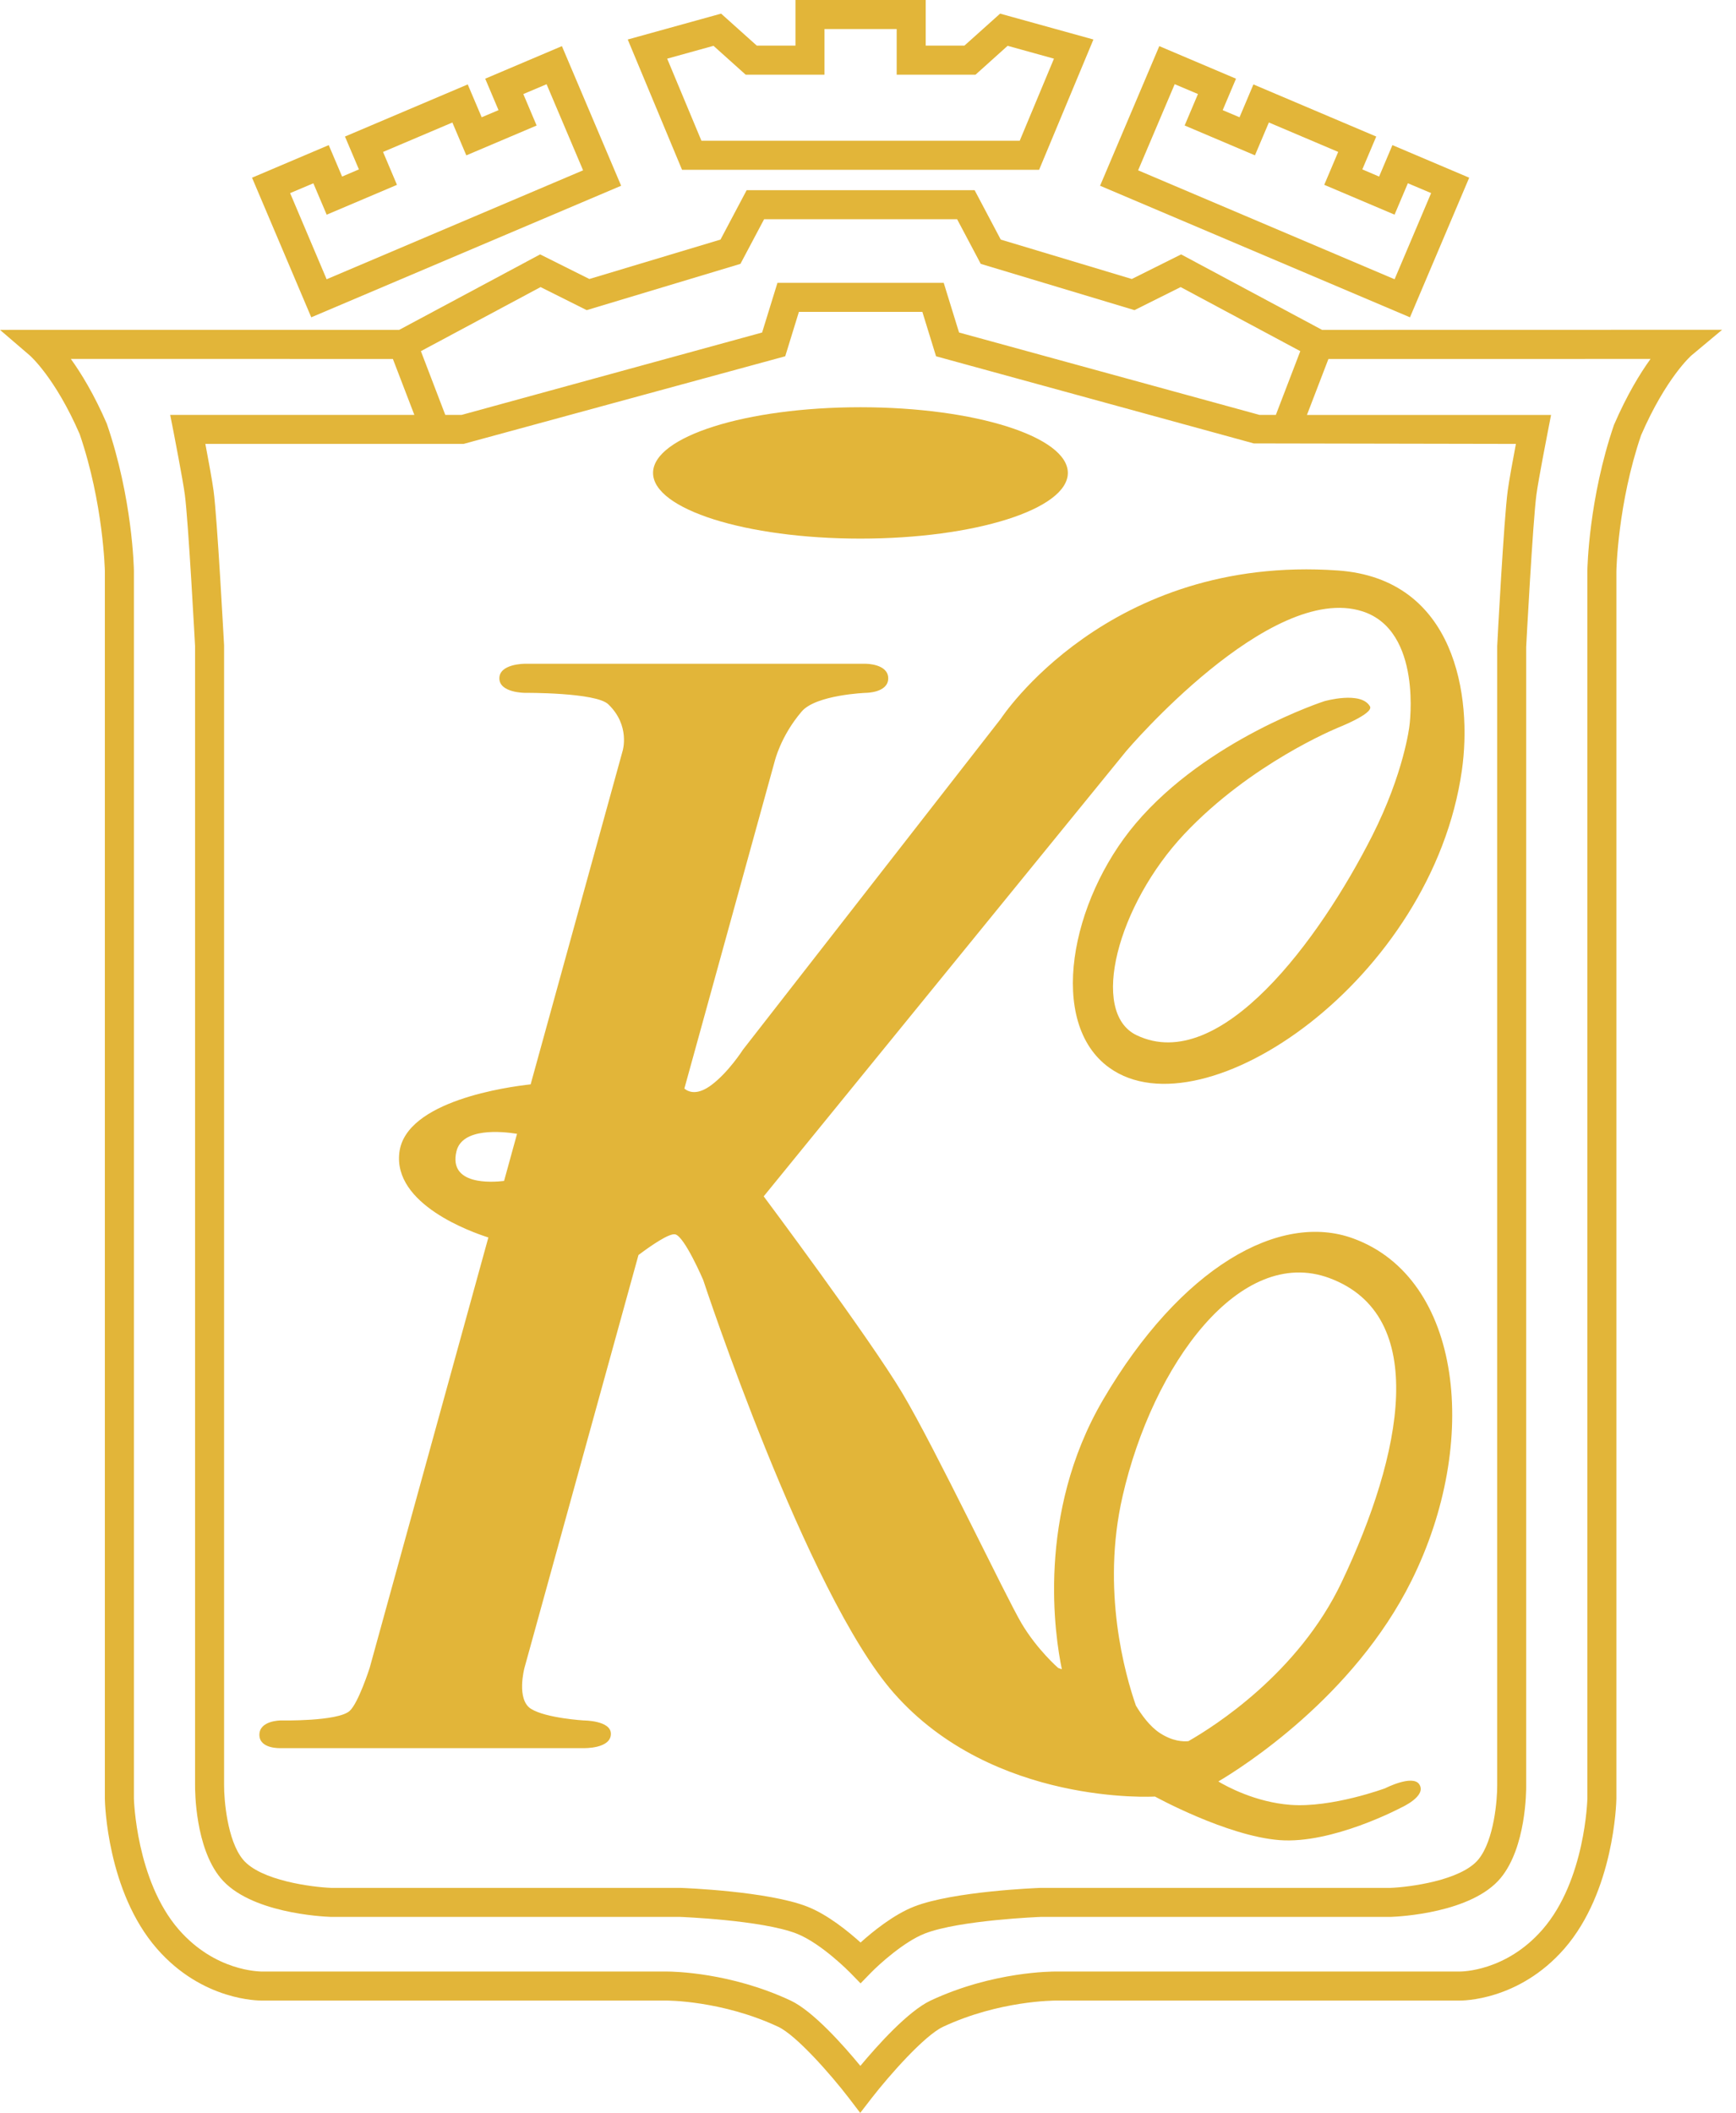 <svg viewBox="0 0 60 73" xmlns="http://www.w3.org/2000/svg"><g fill="#e2b539" fill-rule="evenodd"><path d="m10.758 10.964-2.047-4.824 2.651-1.126.462 1.087.581-.248-.482-1.135 4.243-1.801.482 1.135.582-.246-.46-1.087 2.651-1.125 2.047 4.824zm-.731-4.292 1.262 2.977 8.864-3.764-1.262-2.975-.804.34.46 1.087-2.43 1.031-.482-1.135-2.396 1.017.481 1.137-2.429 1.031-.461-1.085z"/><path d="m48.732 10.964-10.711-4.546 2.047-4.824 2.651 1.125-.46 1.087.582.246.48-1.135 4.245 1.801-.481 1.135.58.248.46-1.087 2.654 1.126zm-9.396-5.079 8.864 3.764 1.263-2.977-.804-.34-.46 1.085-2.43-1.031.482-1.137-2.396-1.017-.481 1.135-2.43-1.031.46-1.087-.804-.34z"/><path d="m35.914 5.867h-12.341l-1.877-4.502 3.227-.894 1.233 1.105h1.337v-1.576h4.502v1.576h1.338l1.233-1.105 3.225.894zm-11.671-1.004h11.001l1.183-2.836-1.601-.444-1.109.997h-2.726v-1.576h-2.495v1.576h-2.725l-1.111-.997-1.601.444z"/><path d="m45.694 11.398-4.872-2.608-1.704.85-4.53-1.362-.903-1.707h-7.879l-.904 1.707-4.532 1.362-1.702-.85-4.872 2.608-12.443-.002-1.353.002 1.029.883c.009.008.878.767 1.725 2.719.822 2.398.87 4.714.87 4.731v42.426c.002.129.078 3.196 1.796 5.169 1.581 1.817 3.544 1.794 3.616 1.797h13.984c.02 0 1.916-.01 3.879.907.629.296 1.828 1.663 2.437 2.457l.395.517.398-.515c.615-.792 1.824-2.159 2.463-2.459 1.956-.915 3.857-.903 3.884-.907h13.968c.083 0 2.045.018 3.627-1.797 1.715-1.973 1.793-5.04 1.795-5.178v-42.411c0-.023.044-2.332.854-4.7.863-1.989 1.732-2.749 1.737-2.754l1.063-.888zm-27.01-1.479 1.594.797 5.313-1.599.818-1.542h6.671l.817 1.542 5.313 1.599 1.596-.797 4.135 2.214-.845 2.203h-.564l-10.385-2.847-.53-1.716h-5.747l-.53 1.716-10.387 2.847h-.563l-.843-2.203zm-2.662 5.419 11.117-3.028.473-1.534h4.267l.473 1.534 10.982 3.011 9.059.017c-.101.533-.239 1.281-.283 1.619-.13.965-.355 5.162-.363 5.368v39.357c.004.487-.105 1.901-.65 2.565-.606.735-2.409.958-3.034.983h-12.102c-.122.004-3.007.117-4.36.643-.711.276-1.438.867-1.858 1.245-.419-.379-1.144-.971-1.852-1.245-1.353-.526-4.238-.64-4.378-.643h-12.066c-.645-.025-2.448-.248-3.052-.983-.543-.661-.653-2.076-.65-2.57v-39.379c-.011-.179-.234-4.376-.363-5.341-.045-.339-.183-1.086-.284-1.619zm39.763-.664c-.875 2.556-.921 4.948-.922 5.057v42.407c0 .028-.069 2.83-1.55 4.53-1.261 1.45-2.795 1.452-2.858 1.452h-13.973c-.085.002-2.143-.014-4.316 1.002-.784.369-1.851 1.563-2.43 2.258-.575-.698-1.633-1.893-2.412-2.258-2.074-.97-4.047-1.002-4.287-1.002h-14.009c-.064-.007-1.588-.002-2.851-1.452-1.473-1.695-1.548-4.502-1.549-4.52v-42.426c-.002-.099-.046-2.492-.937-5.084-.437-1.009-.884-1.739-1.243-2.237l11.131.002.742 1.933h-8.439l.118.597c.002.018.32 1.64.388 2.157.124.926.352 5.217.354 5.235v39.347c-.002.218.006 2.152.879 3.214.998 1.211 3.508 1.335 3.809 1.346h12.064c.028 0 2.835.11 4.032.575.861.335 1.847 1.343 1.856 1.352l.361.37.359-.369c.273-.281 1.143-1.073 1.862-1.353 1.197-.466 4.006-.575 4.015-.575h12.101c.283-.011 2.793-.135 3.79-1.348.873-1.061.882-2.994.878-3.207v-39.325c.002-.044.23-4.335.354-5.261.069-.517.386-2.139.39-2.157l.116-.597h-8.437l.742-1.933 11.133-.002c-.363.503-.815 1.243-1.261 2.274z"/><path d="m22.571 16.34c0 1.254 3.209 2.27 7.167 2.27 3.96 0 7.169-1.017 7.169-2.27 0-1.252-3.209-2.269-7.169-2.269-3.959 0-7.167 1.017-7.167 2.269"/><path d="m46.201 25.16s1.291-.501 1.148-.753c-.312-.543-1.578-.179-1.578-.179s-4.054 1.311-6.522 4.229c-2.256 2.667-3.059 6.888-.909 8.435 3.272 2.352 11.159-3.06 12.186-10.275.36-2.522-.204-6.619-4.289-6.906-7.95-.558-11.648 5.125-11.648 5.125l-8.912 11.434s-.494.774-1.087 1.218c-.478.358-.777.255-.937.125l3.122-11.308c.002 0 .198-.861.933-1.721.496-.581 2.222-.645 2.222-.645s.769 0 .769-.501c0-.503-.77-.503-.77-.503h-11.802s-.868 0-.868.503c0 .501.879.501.879.501s2.456-.018 2.885.395c.77.737.496 1.612.496 1.612l-3.179 11.521c-.776.085-4.314.563-4.537 2.35-.225 1.797 2.502 2.758 3.076 2.94l-4.103 14.873s-.39 1.218-.694 1.488c-.416.367-2.384.327-2.384.327s-.733 0-.733.496.733.46.733.46h10.484s.932.025.932-.495c0-.461-.932-.461-.932-.461s-1.309-.078-1.827-.4c-.521-.322-.229-1.415-.229-1.415l3.941-14.267c.425-.319 1.061-.76 1.27-.714.322.071.967 1.576.967 1.576s3.568 10.834 6.583 14.266c3.441 3.918 9.032 3.583 9.032 3.583s2.473 1.362 4.3 1.505c1.828.144 4.206-1.122 4.206-1.122s.912-.404.622-.814c-.239-.332-1.171.144-1.171.144s-1.84.682-3.274.574c-1.213-.091-2.214-.64-2.494-.808.804-.475 4.672-2.907 6.675-6.934 2.389-4.803 1.752-10.447-2.006-11.826-2.552-.939-5.973 1.002-8.65 5.566-2.325 3.967-1.661 8.201-1.427 9.316l-.127-.044s-.729-.634-1.266-1.541c-.539-.908-2.975-6.034-4.121-7.957-1.148-1.923-4.791-6.797-4.791-6.797l12.532-15.388s4.961-5.849 8.159-4.826c2.091.669 1.626 3.967 1.626 3.967s-.183 1.612-1.291 3.799c-1.81 3.57-5.247 8.262-8.136 6.881-1.649-.788-.653-4.508 1.649-6.953 2.302-2.444 5.269-3.655 5.269-3.655m-30.428 14.623c.197-.831 1.576-.692 2.095-.609l-.448 1.628c-.422.051-1.925.155-1.647-1.019m23.021 11.923c1.05-4.587 4.075-8.682 7.144-7.55 3.487 1.286 2.533 6.092.429 10.512-1.493 3.142-4.404 4.982-5.295 5.491-.174.017-.542.01-.988-.282-.352-.23-.641-.638-.827-.948-.368-1.056-1.205-3.988-.462-7.224"/></g></svg>